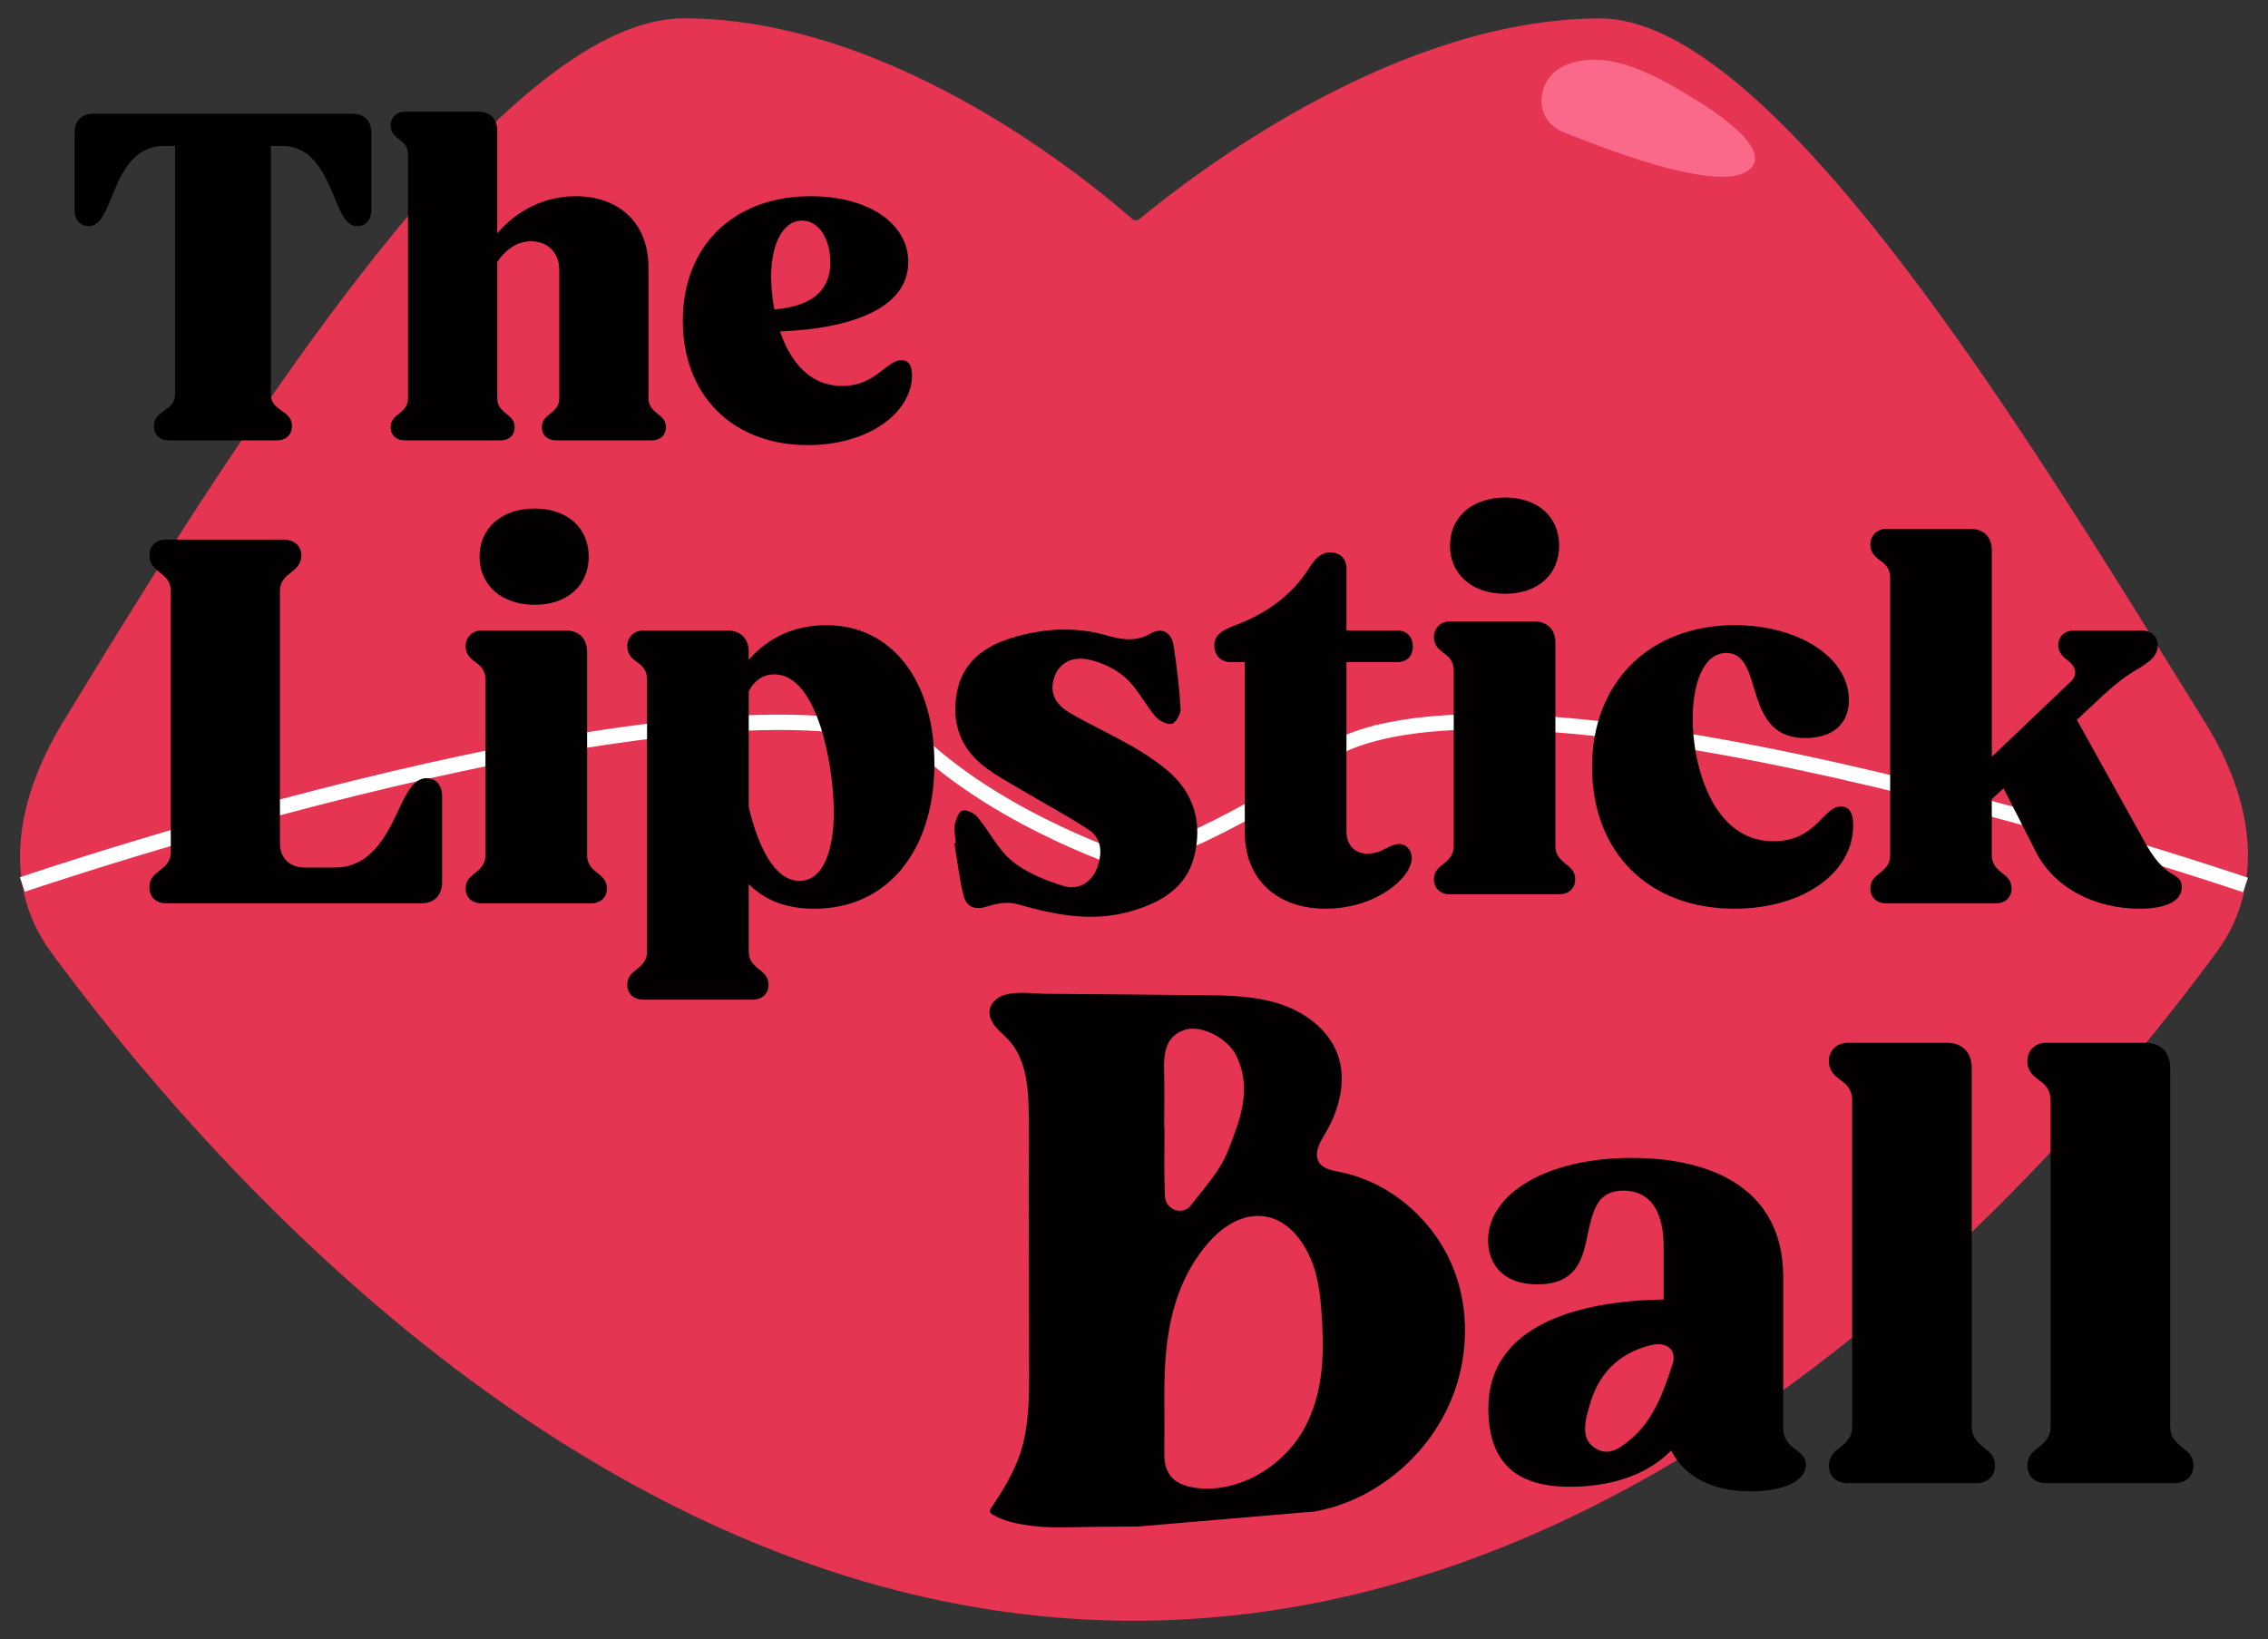 <?xml version="1.0" encoding="UTF-8"?><svg id="Hauptebene" xmlns="http://www.w3.org/2000/svg" viewBox="0 0 1454 1051"><rect x="0" y="0" width="1454" height="1051" fill="#333333" stroke="none"/><defs><style>.cls-1{fill:none;stroke:#fff;stroke-miterlimit:10;stroke-width:9.82px;}.cls-2{fill:#e53552;}.cls-2,.cls-3,.cls-4{stroke-width:0px;}.cls-3{fill:#020000;}.cls-4{fill:#ff7697;opacity:.8;}</style></defs><g id="Lippen"><path class="cls-2" d="M1439.51,567.68c-1.64,9.31-4.57,18.42-8.93,27.22-.17.32-.32.65-.48.97-2.53,4.97-5.52,9.81-8.99,14.55-36.05,48.99-89.58,115.05-158.04,180.61-26.72,25.58-55.7,51.09-86.82,75.49-38.87,30.5-81.07,59.26-126.28,84.22-7.41,4.11-14.91,8.1-22.49,11.98-47.44,24.33-97.99,44.31-151.37,57.77h-.02c-5.64,1.41-11.31,2.78-17.01,4.04-42.45,9.47-86.62,14.73-132.33,14.72-57.02,0-111.61-8.21-163.49-22.53-59.88-16.54-116.13-41.22-168.28-70.87-64.95-36.88-123.54-81.46-174.86-127.49-65.75-59-119.55-120.41-159.51-171.17-3.77-4.8-7.43-9.5-10.95-14.11-1.26-1.64-2.53-3.31-3.77-4.93-4.65-6.11-9.05-12.02-13.24-17.71-2.29-3.12-4.38-6.3-6.23-9.52-3.37-5.79-6.06-11.75-8.12-17.79-.19-.55-.38-1.09-.55-1.64-2.53-7.81-4.02-15.81-4.61-23.92-.02-.25-.04-.48-.06-.74-1.66-24.63,5-50.15,16.69-74.36,2.23-4.63,4.65-9.22,7.22-13.73,1.07-1.87,2.17-3.73,3.29-5.56,5.37-8.86,10.85-17.85,16.43-26.95.04-.08.11-.17.17-.27,35.7-58.34,74.99-120.76,115.51-179.26,25.99-37.56,52.5-73.52,78.86-105.75C317.9,69.49,383.71,11.74,438.45,11.75c68.3,0,134.41,27.22,186.07,56.7,40.99,23.4,72.88,48.2,89.24,61.68.06.04.11.08.17.15,8.21,6.76,12.76,10.89,12.95,10.89h2.65c.93,0,110.93-97.15,237.22-123.05,19.43-4,39.25-6.29,59.12-6.29,106.47.01,260.07,245.36,362.99,411.43,8.67,14,17.01,27.46,24.9,40.13,10.34,16.57,18.38,34.24,22.98,52.11,1.16,4.4,2.08,8.82,2.78,13.24,2.12,13.1,2.25,26.19,0,38.93Z"/><path class="cls-1" d="M1439.57,567.47s-441.41-150.87-578.15-90.38c-.02,0-.04.02-.06.02l.06-.02c-55.34,49.89-135.64,76.54-135.64,76.54,0,0-80.46-25.22-135.83-76.47l.59.39C453.88,416.96,14.33,567.17,14.33,567.17"/><path class="cls-4" d="M1004.3,41.55c-.34.13-.67.27-1.01.42-18.56,7.94-21.13,34.58-1.08,42.7,43.01,17.43,99.29,36.49,117.35,25.45,20.87-12.76-22.41-39.86-30.93-45.16-23.32-14.49-56.19-34.64-84.32-23.41Z"/></g><g id="Schrift"><path class="cls-3" d="M98.68,273.15c0-5.23,3.31-7.39,6.62-9.86,3.61-2.47,6.93-4.93,6.93-10.47V93.58h-6.93c-19.57,0-27.1,16.63-33.42,32.03-4.22,10.47-7.83,19.4-15.06,19.4-5.42,0-9.03-4.31-9.03-10.17v-49.59c0-7.7,4.52-12.32,12.04-12.32h166.21c7.53,0,12.04,4.62,12.04,12.32v49.59c0,5.85-3.61,10.17-9.03,10.17-7.23,0-10.84-8.93-15.06-19.4-6.32-14.78-13.85-32.03-33.12-32.03h-7.23v159.24c0,5.54,3.31,8.01,6.93,10.47,3.31,2.46,6.62,4.62,6.62,9.86,0,5.85-3.91,9.24-9.94,9.24h-68.65c-6.02,0-9.94-3.39-9.94-9.24Z"/><path class="cls-3" d="M250.45,273.96c0-4.52,2.71-6.62,5.42-8.73,3.31-2.71,5.72-5.12,5.72-9.94V99.32c0-5.42-2.71-7.83-5.72-9.94-2.71-2.11-5.42-4.22-5.42-9.03s3.61-8.73,9.03-8.73h47.27c7.53,0,12.04,4.52,12.04,12.04v65.94c12.65-14.75,30.41-23.79,50.29-23.79,26.8,0,46.67,16.26,46.67,45.77v83.71c0,4.82,2.41,7.23,5.72,9.94,2.71,2.11,5.42,4.22,5.42,8.73,0,5.12-3.61,8.43-9.03,8.43h-61.43c-5.42,0-9.03-3.31-9.03-8.43,0-4.52,2.71-6.62,5.42-8.73,3.31-2.71,5.72-5.12,5.72-9.94v-82.2c0-11.14-7.53-18.37-18.07-18.37-8.73,0-16.26,5.12-21.68,13.25v87.32c0,4.82,2.41,7.23,5.72,9.94,2.71,2.11,5.42,4.22,5.42,8.73,0,5.12-3.61,8.43-9.03,8.43h-61.43c-5.42,0-9.03-3.31-9.03-8.43Z"/><path class="cls-3" d="M437.75,205.61c0-48.18,32.82-79.79,81.9-79.79,36.73,0,62.63,17.16,62.63,42.16,0,30.41-37.94,42.76-82.2,44.56,6.32,18.67,18.67,34.93,39.75,34.93,13.25,0,20.78-6.02,26.8-10.84,4.82-3.61,7.83-5.72,11.44-5.72s6.62,2.41,6.62,9.64c0,23.79-27.4,44.86-66.85,44.86-47.88,0-80.1-31.62-80.1-79.79ZM496.47,198.38c26.5-2.11,35.83-14.15,35.83-30.11,0-14.46-6.93-26.8-18.07-26.8-13.85,0-19.87,18.07-19.87,35.83,0,6.32.6,13.55,2.11,21.08Z"/><path class="cls-3" d="M95.77,568.95c0-5.83,3.43-8.23,6.86-10.98,3.43-2.75,6.86-5.49,6.86-11.66v-167.41c0-6.18-3.43-8.92-6.86-11.67-3.43-2.74-6.86-5.49-6.86-10.98,0-6.52,4.46-10.29,10.98-10.29h74.79c6.86,0,11.66,3.77,11.66,10.29,0,5.49-3.43,8.23-6.86,10.98-3.43,2.75-6.86,5.49-6.86,11.67v161.92c0,9.26,6.18,15.44,15.78,15.44h19.55c22.3,0,32.59-19.55,40.14-35.68,5.49-12.01,10.29-21.61,18.53-21.61,6.18,0,9.95,4.8,9.95,11.32v55.23c0,8.58-4.8,13.72-13.72,13.72H106.75c-6.52,0-10.98-3.77-10.98-10.29Z"/><path class="cls-3" d="M298.52,569.64c0-5.15,3.09-7.55,6.18-9.95,3.77-3.09,6.52-5.83,6.52-11.32v-112.52c0-6.18-3.09-8.92-6.52-11.32-3.09-2.4-6.18-4.8-6.18-10.29s4.12-9.95,10.29-9.95h53.86c8.58,0,13.72,5.15,13.72,13.72v130.36c0,5.49,2.74,8.23,6.52,11.32,3.09,2.4,6.18,4.8,6.18,9.95,0,5.83-4.12,9.61-10.29,9.61h-69.98c-6.18,0-10.29-3.77-10.29-9.61ZM307.44,356.94c0-18.53,14.41-30.87,35.33-30.87s34.65,12.35,34.65,30.87-13.72,30.87-34.65,30.87-35.33-12.35-35.33-30.87ZM929.58,349.89c0-18.53,14.41-30.87,35.33-30.87s34.65,12.35,34.65,30.87-13.72,30.87-34.65,30.87-35.33-12.35-35.33-30.87Z"/><path class="cls-3" d="M402.13,631.39c0-5.15,3.09-7.55,6.18-9.95,3.77-3.09,6.52-5.83,6.52-11.32v-174.27c0-6.18-3.09-8.92-6.52-11.32-3.09-2.4-6.18-4.8-6.18-10.29s4.12-9.95,10.29-9.95h53.86c8.58,0,13.72,5.15,13.72,13.72v5.15c12.69-14.75,29.85-22.3,49.74-22.3,41.85,0,69.3,35.33,69.3,88.85,0,56.26-30.53,92.97-76.85,92.97-18.53,0-31.9-5.49-42.19-15.78v43.22c0,5.49,2.74,8.23,6.52,11.32,3.09,2.4,6.18,4.8,6.18,9.95,0,5.83-4.12,9.61-10.29,9.61h-69.98c-6.17,0-10.29-3.77-10.29-9.61ZM480,443.39v74.1c5.83,24.36,16.12,47.34,32.59,47.34,15.44,0,21.96-20.24,21.96-43.91,0-30.53-10.63-88.51-38.08-88.51-6.86,0-12.69,3.43-16.47,10.98Z"/><path class="cls-3" d="M798.04,533.96v-109.43h-9.26c-6.18,0-10.29-4.46-10.29-10.63,0-7.21,5.49-9.95,14.41-13.38,18.87-7.21,35.33-18.87,45.97-35.68,4.12-6.52,7.89-10.64,14.06-10.64s10.29,4.12,10.29,10.29v39.79h32.59c6.17,0,9.95,4.12,9.95,10.29s-3.77,9.95-9.95,9.95h-32.59v108.41c0,8.92,5.15,14.41,13.38,14.41,4.8,0,8.23-1.37,11.32-3.09,3.43-1.72,6.18-3.09,8.92-3.09,4.8,0,8.24,4.12,8.24,8.92,0,13.04-23.33,32.59-55.23,32.59s-51.8-19.55-51.8-48.71Z"/><path class="cls-3" d="M919.29,563.81c0-5.15,3.09-7.55,6.18-9.95,3.77-3.09,6.52-5.83,6.52-11.32v-112.52c0-6.18-3.09-8.92-6.52-11.32-3.09-2.4-6.18-4.8-6.18-10.29s4.12-9.95,10.29-9.95h53.86c8.58,0,13.72,5.15,13.72,13.72v130.36c0,5.49,2.74,8.23,6.52,11.32,3.09,2.4,6.18,4.8,6.18,9.95,0,5.83-4.12,9.61-10.29,9.61h-69.98c-6.18,0-10.29-3.77-10.29-9.61Z"/><path class="cls-3" d="M1020.67,491.76c0-54.89,37.39-90.91,91.59-90.91,40.48,0,73.07,20.58,73.07,48.03,0,15.78-10.98,24.36-27.79,24.36-23.33,0-28.47-16.81-33.27-32.59-3.43-11.67-6.86-21.96-17.5-21.96-15.1,0-21.61,20.58-21.61,42.19,0,29.16,12.35,78.56,51.8,78.56,15.78,0,24.36-7.55,30.87-14.41,4.8-4.8,7.89-7.89,12.35-7.89s7.89,2.75,7.89,12.01c0,30.87-32.59,53.52-76.16,53.52-54.89,0-91.25-36.02-91.25-90.91Z"/><path class="cls-3" d="M1199.08,569.64c0-5.15,3.09-7.55,6.18-9.95,3.77-3.09,6.52-5.83,6.52-11.32v-177.7c0-6.18-3.09-8.92-6.52-11.32-3.09-2.4-6.18-4.8-6.18-10.29s4.12-9.95,10.29-9.95h53.86c8.58,0,13.72,5.15,13.72,13.72v132.42l50.77-48.37c4.46-4.46,3.09-9.26-1.71-13.04-3.43-2.74-6.52-5.49-6.52-9.95,0-5.83,4.12-9.61,10.29-9.61h43.22c6.17,0,10.29,3.77,10.29,9.61,0,6.17-4.46,10.29-13.38,15.44-6.52,3.77-13.38,8.92-21.96,16.81l-16.47,15.44,44.6,80.28c6.86,12.01,12.69,16.47,17.15,18.87,3.77,2.4,5.49,3.77,5.49,8.23,0,8.23-8.92,13.72-27.1,13.72-28.47,0-55.92-13.38-67.58-38.76l-19.56-38.42-7.55,6.86v36.02c0,5.49,2.74,8.23,6.52,11.32,3.09,2.4,6.18,4.8,6.18,9.95,0,5.83-4.12,9.61-10.29,9.61h-69.98c-6.17,0-10.29-3.77-10.29-9.61Z"/><path class="cls-3" d="M1172.49,939.74c0-6.05,3.63-8.87,7.26-11.7,4.44-3.63,7.67-6.86,7.67-13.31v-208.98c0-7.26-3.63-10.49-7.67-13.32-3.63-2.82-7.26-5.65-7.26-12.1s4.84-11.7,12.1-11.7h63.34c10.09,0,16.14,6.05,16.14,16.14v229.95c0,6.46,3.23,9.68,7.66,13.31,3.63,2.83,7.26,5.65,7.26,11.7,0,6.86-4.84,11.3-12.1,11.3h-82.3c-7.26,0-12.1-4.44-12.1-11.3Z"/><path class="cls-3" d="M1299.7,939.74c0-6.05,3.63-8.87,7.26-11.7,4.44-3.63,7.67-6.86,7.67-13.31v-208.98c0-7.26-3.63-10.49-7.67-13.32-3.63-2.82-7.26-5.65-7.26-12.1s4.84-11.7,12.1-11.7h63.34c10.09,0,16.14,6.05,16.14,16.14v229.95c0,6.46,3.23,9.68,7.66,13.31,3.63,2.83,7.26,5.65,7.26,11.7,0,6.86-4.84,11.3-12.1,11.3h-82.3c-7.26,0-12.1-4.44-12.1-11.3Z"/><path class="cls-3" d="M729.83,978.81c-16.63.04-33.26.3-49.89.56-15.18.24-34.84-2.11-44.51-8.85-.38-.27-.61-.67-.67-.95s-.17-1.43.36-2.22c7.38-10.89,14.59-22.58,18.81-35.09,5.87-17.37,5.89-36.09,5.85-54.42-.08-38.5-.15-77-.23-115.5-.04-18.14.42-36.36-.19-54.5-.49-14.54-2.72-30.31-13.08-41.37-2.64-2.81-5.71-5.21-8.15-8.19-2.44-2.98-4.25-6.79-3.69-10.6.69-4.74,4.94-8.34,9.53-9.73,8.05-2.44,18.54-.79,26.89-.72,10.99.1,21.98.2,32.97.29,21.98.2,43.95.39,65.93.59,16.93.15,34.16.35,50.29,5.49s31.29,16.09,37.29,31.92c6.36,16.76,1.41,35.99-7.81,51.37-3.4,5.67-7.44,12.73-3.96,18.35,2.63,4.24,8.23,5.22,13.12,6.19,32.64,6.45,60.75,30.96,73.06,61.87,12.31,30.91,9.06,67.25-7.16,96.3-17.04,30.53-47.54,53.37-81.63,59.57l-113.12,9.63ZM746.47,899.64c0,10.92.1,21.84-.03,32.76-.16,13.65,7.38,19.59,18.74,21.43,27.4,4.44,57.83-12.82,71.57-39.02,10.8-20.6,12.09-42.81,10.94-65.22-.73-14.26-1.85-29.64-7.33-42.27-14.63-33.73-44.31-36.71-67.41-8.38-23.7,29.06-26.86,64.37-26.48,100.7ZM746.38,723.13c.06,0,.12,0,.18,0,0,14.57-.38,29.16.24,43.71.04.85.19,1.7.43,2.54,1.8,6.27,9.47,9.13,14.6,5.11.54-.42,1.03-.9,1.45-1.43,8.65-11.17,18.8-22.05,23.92-35.05,7.54-19.16,15.91-39.61,5.33-61.21-5.42-11.07-22.64-19.99-33.08-16.44-12.16,4.13-13.5,14.67-13.16,26.35.35,12.13.08,24.29.08,36.43Z"/><path class="cls-3" d="M1150.87,929.24c-3.63-2.81-7.66-6.44-7.66-13.7v-96.82c0-54.48-42.76-76.25-97.24-76.25s-91.97,22.99-91.97,52.85c0,15.73,10.09,28.23,31.47,28.23,26.23,0,29.45-17.33,32.67-33.47,3.24-14.13,6.07-26.64,22.6-26.64,13.72,0,25.82,8.48,25.82,36.32v33.24c0,.14-.1.26-.26.26-54.38.84-112.14,16.45-112.14,69.61,0,33.08,15.88,50.47,52.18,50.47,25.01,0,48.92-6.73,65.06-23.28,8.07,16.14,25.42,26.23,50.83,26.23,19.77,0,35.51-6.05,35.51-16.94,0-4.85-2.83-7.26-6.87-10.09ZM1072.19,874.94c-5.89,17.75-12.07,35.89-27.29,48.35-6.36,5.18-13.78,11.13-22.75,4.95-6.79-4.67-6.58-11.96-5.18-19.16.43-2.32,1.18-4.55,1.79-6.81,5.48-20.81,18.41-34.47,39.48-39.7,10.33-2.57,17.08,2.94,13.96,12.37Z"/><path class="cls-3" d="M612.78,540.56c-.3-3.9-1.34-7.93-.67-11.65.61-3.4,2.49-8.41,4.91-9.14,2.63-.8,7.55,1.65,9.66,4.18,7.74,9.28,13.27,20.99,22.4,28.36,9.33,7.53,21.52,12.38,33.21,15.9,8.93,2.68,17.51-2.36,20.97-11.48,3.37-8.89,3.65-18.81-5.4-24.75-13.68-8.98-28.21-16.67-42.28-25.07-8.55-5.1-17.5-9.78-25.25-15.93-15.87-12.59-20.74-29.87-16.42-49.06,4-17.8,17.6-27.59,34.01-32.69,20.23-6.29,40.86-7.78,61.78-1.75,9.04,2.6,18.36,4.27,27.81-1.2,7.52-4.36,13.59-.82,14.92,7.96,2.01,13.3,3.68,26.7,4.46,40.12.2,3.33-2.98,9.13-5.61,9.77-3.05.75-8.25-2.02-10.65-4.84-6.71-7.87-11.36-17.75-18.91-24.55-6.37-5.74-15.29-9.96-23.74-11.79-11.42-2.46-19.23,2.82-22.11,11.42-3.01,8.98-.12,16.81,10.12,22.78,13.1,7.64,26.95,13.99,40.11,21.52,7.88,4.51,15.54,9.66,22.48,15.5,17.47,14.68,22.37,34.42,16.91,55.41-4.97,19.09-20.09,28.58-39.01,34.32-25.7,7.81-49.74,2.86-74.28-4.16-5.58-1.59-12.61-.66-18.27,1.21-8.32,2.74-14.24,1.35-16.29-7.05-2.66-10.89-3.93-22.11-5.79-33.2.31-.05.62-.1.93-.15Z"/></g></svg>